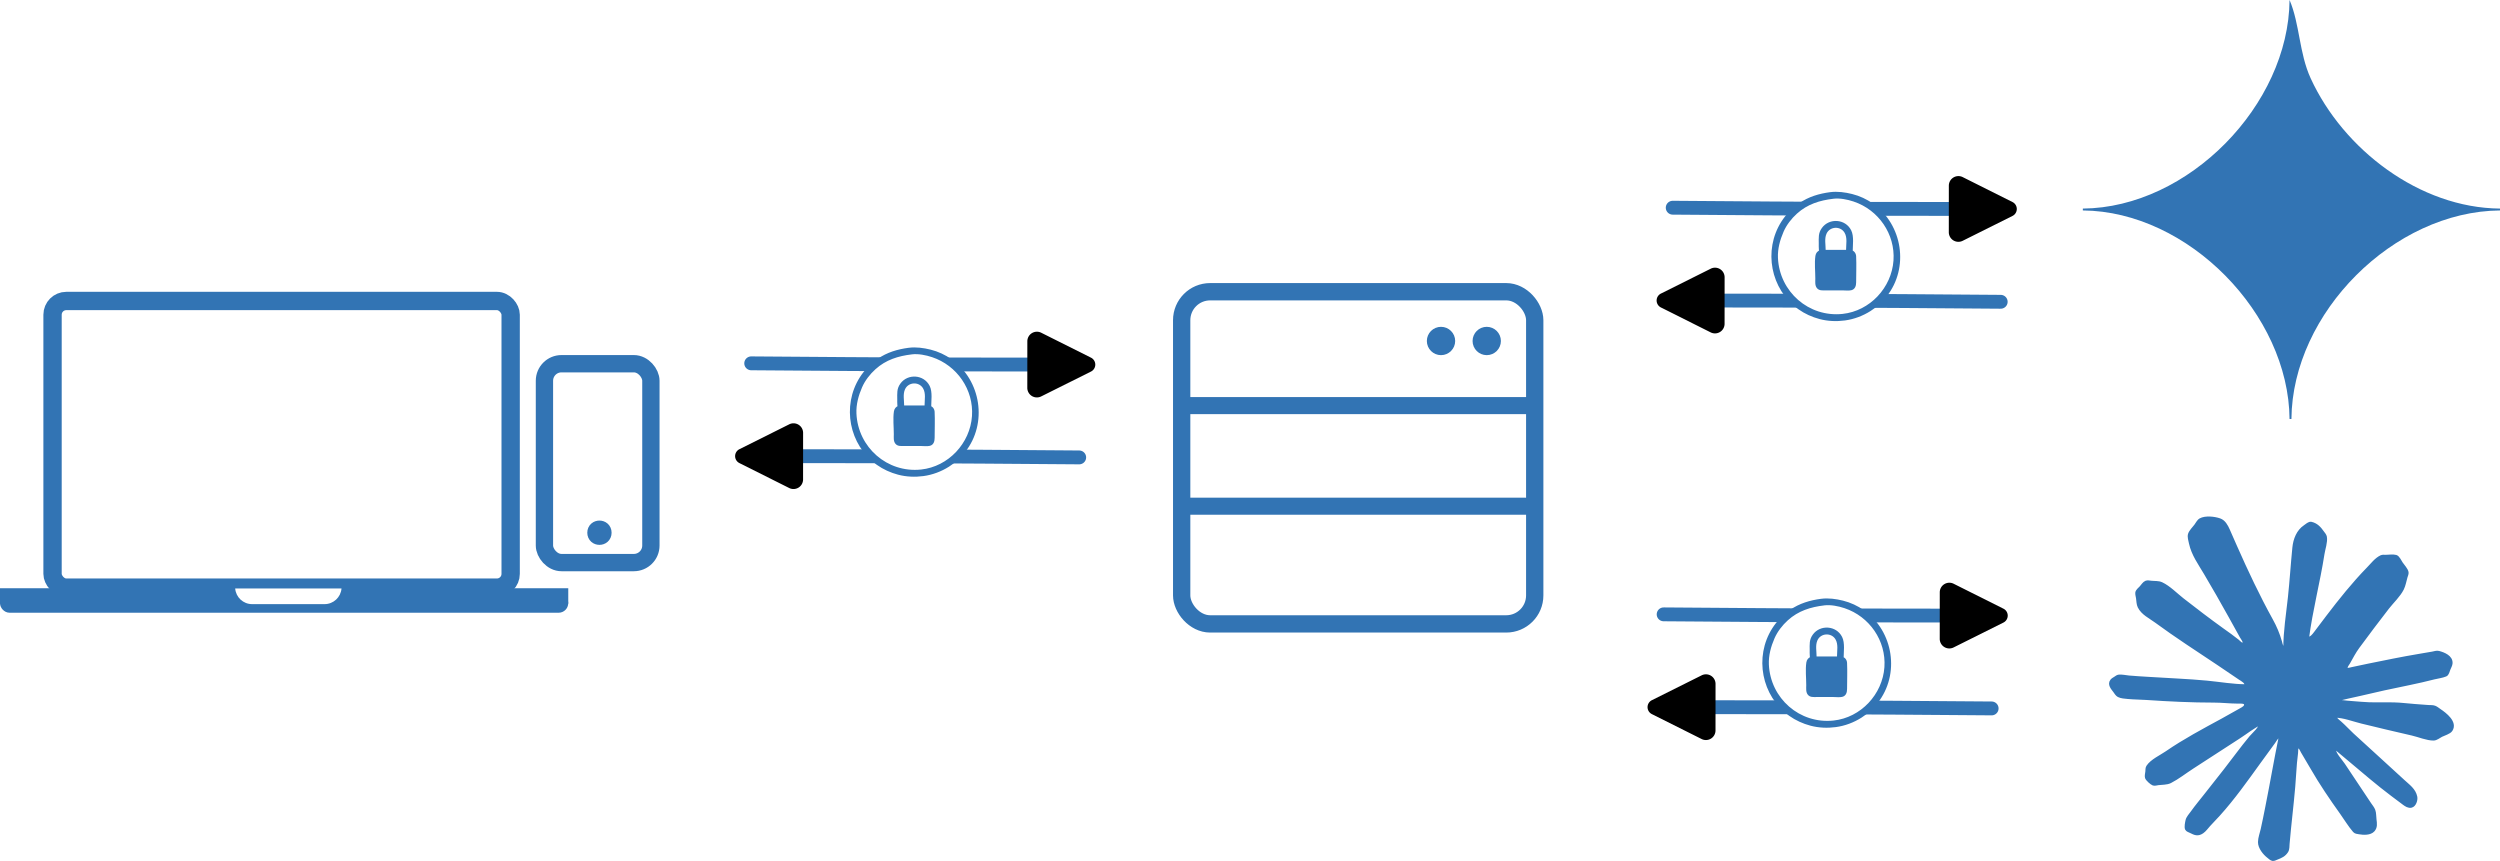 <?xml version="1.0" encoding="UTF-8" standalone="no"?>
<!-- Created with Inkscape (http://www.inkscape.org/) -->

<svg
   width="144.405mm"
   height="49.728mm"
   viewBox="0 0 144.405 49.728"
   version="1.1"
   id="svg1"
   xml:space="preserve"
   xmlns="http://www.w3.org/2000/svg"
   xmlns:svg="http://www.w3.org/2000/svg"><defs
     id="defs1"><marker
       style="overflow:visible"
       id="RoundedArrow"
       refX="0"
       refY="0"
       orient="auto-start-reverse"
       markerWidth="0.8"
       markerHeight="0.8"
       viewBox="0 0 1 1"
       preserveAspectRatio="xMidYMid"><path
         transform="scale(0.7)"
         d="m -0.211,-4.106 6.422,3.211 a 1,1 90 0 1 0,1.789 L -0.211,4.106 A 1.236,1.236 31.717 0 1 -2,3 v -6 a 1.236,1.236 148.283 0 1 1.789,-1.106 z"
         style="fill:context-stroke;fill-rule:evenodd;stroke:none"
         id="path8" /></marker><marker
       style="overflow:visible"
       id="RoundedArrow-4"
       refX="0"
       refY="0"
       orient="auto-start-reverse"
       markerWidth="0.8"
       markerHeight="0.8"
       viewBox="0 0 1 1"
       preserveAspectRatio="xMidYMid"><path
         transform="scale(0.7)"
         d="m -0.211,-4.106 6.422,3.211 a 1,1 90 0 1 0,1.789 L -0.211,4.106 A 1.236,1.236 31.717 0 1 -2,3 v -6 a 1.236,1.236 148.283 0 1 1.789,-1.106 z"
         style="fill:context-stroke;fill-rule:evenodd;stroke:none"
         id="path8-1" /></marker><marker
       style="overflow:visible"
       id="RoundedArrow-4-8"
       refX="0"
       refY="0"
       orient="auto-start-reverse"
       markerWidth="0.8"
       markerHeight="0.8"
       viewBox="0 0 1 1"
       preserveAspectRatio="xMidYMid"><path
         transform="scale(0.7)"
         d="m -0.211,-4.106 6.422,3.211 a 1,1 90 0 1 0,1.789 L -0.211,4.106 A 1.236,1.236 31.717 0 1 -2,3 v -6 a 1.236,1.236 148.283 0 1 1.789,-1.106 z"
         style="fill:context-stroke;fill-rule:evenodd;stroke:none"
         id="path8-1-8" /></marker></defs><g
     id="layer1"
     transform="translate(-26.018,-60.93)"><g
       id="g7"
       transform="translate(2.067,36.447)"><rect
         style="fill:none;stroke:#3274b4;stroke-width:1;stroke-linecap:round;stroke-linejoin:round;stroke-dasharray:none;stroke-opacity:1"
         id="rect2"
         width="20.393"
         height="19.187"
         x="92.207"
         y="41.334"
         ry="1.645" /><path
         style="fill:none;stroke:#3274b4;stroke-width:0.985;stroke-linecap:round;stroke-linejoin:round;stroke-dasharray:none;stroke-opacity:1"
         d="M 92.597,47.912 H 112.285"
         id="path3" /><path
         style="fill:none;stroke:#3274b4;stroke-width:0.984;stroke-linecap:round;stroke-linejoin:round;stroke-dasharray:none;stroke-opacity:1"
         d="M 92.534,53.723 H 112.067"
         id="path4" /><circle
         style="fill:#3274b4;fill-opacity:1;stroke:#3274b4;stroke-width:1;stroke-linecap:round;stroke-linejoin:round;stroke-dasharray:none;stroke-opacity:1"
         id="path5"
         cx="107.187"
         cy="44.179"
         r="0.318" /><circle
         style="fill:#3274b4;fill-opacity:1;stroke:#3274b4;stroke-width:1;stroke-linecap:round;stroke-linejoin:round;stroke-dasharray:none;stroke-opacity:1"
         id="circle5"
         cx="109.828"
         cy="44.179"
         r="0.318" /></g><g
       id="g10"
       transform="translate(-59.543,-40.463)"><rect
         style="fill:none;stroke:#3274b4;stroke-width:1.058;stroke-linecap:round;stroke-linejoin:round;stroke-dasharray:none;stroke-opacity:1"
         id="rect2-9"
         width="26.462"
         height="16.559"
         x="88.596"
         y="118.778"
         ry="0.795" /><path
         id="rect5"
         style="fill:#3274b4;stroke:none;stroke-width:0.603;stroke-linecap:round"
         d="m 85.561,135.371 h 32.824 v 0.891 H 85.561 Z" /><rect
         style="fill:#3274b4;fill-opacity:1;stroke:#3274b4;stroke-width:0.496;stroke-linecap:round;stroke-linejoin:miter;stroke-dasharray:none;stroke-opacity:1"
         id="rect6"
         width="32.326"
         height="0.613"
         x="85.809"
         y="135.925"
         ry="0.306" /><rect
         style="fill:#ffffff;fill-opacity:1;stroke:#3274b4;stroke-width:1;stroke-linecap:round;stroke-linejoin:round;stroke-dasharray:none;stroke-opacity:1"
         id="rect2-8"
         width="6.149"
         height="11.487"
         x="117.009"
         y="122.402"
         ry="0.985" /><circle
         style="fill:#3274b4;fill-opacity:1;stroke:#3274b4;stroke-width:0.858;stroke-linecap:round;stroke-linejoin:round;stroke-dasharray:none;stroke-opacity:1"
         id="circle7"
         cx="120.186"
         cy="132.164"
         r="0.273" /><path
         id="rect5-5"
         style="fill:#ffffff;fill-opacity:1;stroke:none;stroke-width:0.751;stroke-linecap:round"
         d="m 99.146,135.385 c 0.041,0.508 0.462,0.904 0.98,0.904 h 4.18 c 0.518,0 0.94,-0.397 0.981,-0.904 z" /></g><path
       style="fill:#3274b4;fill-opacity:1;stroke:#3274b4;stroke-width:0.172;stroke-opacity:1"
       d="m 155.755,100.54 c -0.751,0 -1.509,-0.137 -2.256,-0.209 -1.114,-0.106 -2.239,-0.141 -3.355,-0.217 -0.385,-0.026 -0.773,-0.042 -1.157,-0.079 -0.184,-0.018 -0.394,-0.067 -0.579,-0.051 -0.08,0.007 -0.147,0.063 -0.212,0.106 -0.066,0.044 -0.151,0.085 -0.201,0.148 -0.174,0.222 0.032,0.44 0.16,0.611 0.067,0.089 0.133,0.211 0.234,0.264 0.153,0.08 0.371,0.089 0.54,0.106 0.353,0.034 0.707,0.032 1.061,0.056 1.299,0.089 2.611,0.152 3.914,0.153 0.456,3e-5 0.914,0.056 1.369,0.058 0.107,5.5e-4 0.401,-0.025 0.444,0.098 0.057,0.161 -0.143,0.262 -0.252,0.324 -0.358,0.204 -0.718,0.408 -1.08,0.605 -1.09,0.593 -2.199,1.181 -3.22,1.885 -0.333,0.229 -0.863,0.467 -1.088,0.81 -0.057,0.087 -0.044,0.191 -0.053,0.289 -0.01,0.1 -0.051,0.25 -0.022,0.347 0.033,0.11 0.285,0.336 0.392,0.374 0.085,0.03 0.202,-0.01 0.289,-0.021 0.214,-0.028 0.5,-0.013 0.694,-0.113 0.443,-0.225 0.855,-0.555 1.273,-0.824 0.908,-0.585 1.811,-1.177 2.719,-1.762 0.396,-0.255 0.789,-0.576 1.215,-0.777 -0.003,0.286 -0.385,0.581 -0.561,0.791 -0.512,0.612 -0.975,1.263 -1.468,1.89 -0.374,0.476 -0.75,0.95 -1.123,1.427 -0.265,0.34 -0.546,0.671 -0.796,1.022 -0.095,0.134 -0.253,0.3 -0.29,0.463 -0.028,0.123 -0.083,0.379 -0.032,0.497 0.035,0.08 0.167,0.117 0.239,0.154 0.252,0.126 0.415,0.202 0.674,0.028 0.147,-0.099 0.271,-0.277 0.39,-0.408 0.183,-0.202 0.376,-0.395 0.559,-0.598 0.854,-0.944 1.595,-1.994 2.341,-3.027 0.279,-0.387 0.565,-0.769 0.843,-1.157 0.097,-0.135 0.198,-0.36 0.38,-0.366 -0.281,1.363 -0.513,2.739 -0.787,4.107 -0.086,0.431 -0.17,0.863 -0.267,1.292 -0.052,0.229 -0.153,0.498 -0.156,0.733 -0.004,0.321 0.282,0.671 0.515,0.846 0.07,0.053 0.16,0.149 0.251,0.16 0.079,0.01 0.179,-0.049 0.251,-0.076 0.236,-0.091 0.414,-0.168 0.559,-0.389 0.08,-0.122 0.068,-0.302 0.079,-0.444 0.023,-0.283 0.051,-0.566 0.079,-0.848 0.108,-1.082 0.244,-2.173 0.305,-3.259 0.021,-0.377 0.056,-0.763 0.105,-1.138 0.011,-0.083 -0.013,-0.32 0.091,-0.351 0.102,-0.031 0.196,0.206 0.234,0.274 0.181,0.318 0.375,0.628 0.557,0.945 0.514,0.895 1.105,1.764 1.705,2.603 0.244,0.342 0.469,0.721 0.744,1.039 0.072,0.083 0.185,0.086 0.286,0.104 0.243,0.042 0.628,0.066 0.817,-0.145 0.158,-0.177 0.126,-0.398 0.098,-0.612 -0.023,-0.171 -0.009,-0.377 -0.069,-0.54 -0.048,-0.131 -0.152,-0.251 -0.229,-0.366 l -1.517,-2.275 c -0.166,-0.248 -0.539,-0.622 -0.546,-0.926 0.141,0.005 0.225,0.102 0.328,0.188 l 0.598,0.501 c 0.799,0.668 1.577,1.344 2.41,1.969 l 0.694,0.521 c 0.117,0.087 0.267,0.187 0.424,0.15 0.2,-0.046 0.296,-0.364 0.263,-0.534 -0.084,-0.421 -0.421,-0.64 -0.725,-0.924 -0.969,-0.902 -1.96,-1.78 -2.931,-2.68 -0.242,-0.224 -0.466,-0.472 -0.713,-0.69 -0.113,-0.1 -0.284,-0.214 -0.309,-0.372 0.502,5e-5 1.055,0.22 1.543,0.34 0.974,0.24 1.953,0.47 2.931,0.695 0.381,0.087 0.844,0.29 1.234,0.286 0.149,-0.002 0.315,-0.142 0.444,-0.207 0.153,-0.078 0.463,-0.163 0.56,-0.308 0.301,-0.449 -0.343,-0.937 -0.657,-1.146 -0.091,-0.061 -0.186,-0.144 -0.289,-0.183 -0.11,-0.042 -0.251,-0.029 -0.366,-0.037 -0.257,-0.018 -0.514,-0.04 -0.771,-0.058 -0.404,-0.028 -0.81,-0.085 -1.215,-0.094 -0.637,-0.016 -1.275,0.025 -1.909,-0.036 -0.346,-0.033 -0.696,-0.046 -1.041,-0.091 -0.127,-0.017 -0.287,0.008 -0.386,-0.085 0.438,-0.14 0.902,-0.219 1.35,-0.326 0.955,-0.227 1.91,-0.438 2.873,-0.631 0.48,-0.096 0.953,-0.21 1.427,-0.328 0.216,-0.054 0.468,-0.082 0.673,-0.167 0.114,-0.047 0.149,-0.237 0.191,-0.342 0.042,-0.106 0.118,-0.232 0.123,-0.347 0.016,-0.365 -0.41,-0.541 -0.717,-0.621 -0.115,-0.03 -0.252,0.021 -0.366,0.041 l -0.771,0.132 c -0.976,0.163 -1.942,0.363 -2.912,0.56 -0.322,0.065 -0.642,0.14 -0.964,0.204 -0.082,0.017 -0.277,0.089 -0.327,-0.011 -0.044,-0.087 0.096,-0.252 0.138,-0.325 0.173,-0.303 0.337,-0.626 0.544,-0.906 0.565,-0.764 1.133,-1.526 1.717,-2.275 0.267,-0.342 0.646,-0.693 0.843,-1.08 0.105,-0.206 0.148,-0.472 0.212,-0.694 0.023,-0.08 0.075,-0.187 0.061,-0.27 -0.029,-0.171 -0.232,-0.377 -0.327,-0.521 -0.072,-0.107 -0.186,-0.363 -0.317,-0.399 -0.175,-0.048 -0.415,-0.006 -0.596,-0.006 -0.079,0 -0.177,-0.015 -0.251,0.019 -0.304,0.138 -0.545,0.462 -0.772,0.694 -0.842,0.863 -1.604,1.819 -2.335,2.777 -0.235,0.307 -0.466,0.617 -0.699,0.926 -0.12,0.159 -0.244,0.327 -0.456,0.328 0.211,-1.635 0.642,-3.248 0.895,-4.879 0.044,-0.285 0.191,-0.7 0.14,-0.983 -0.018,-0.1 -0.103,-0.19 -0.16,-0.27 -0.172,-0.243 -0.356,-0.451 -0.664,-0.519 -0.12,-0.026 -0.273,0.122 -0.366,0.184 -0.398,0.265 -0.586,0.747 -0.633,1.221 -0.096,0.957 -0.155,1.917 -0.257,2.873 -0.105,0.977 -0.267,1.967 -0.267,2.95 -0.181,-0.014 -0.207,-0.239 -0.248,-0.386 -0.126,-0.444 -0.297,-0.849 -0.521,-1.253 -0.762,-1.375 -1.433,-2.805 -2.069,-4.242 l -0.424,-0.964 c -0.101,-0.228 -0.243,-0.495 -0.499,-0.584 -0.307,-0.107 -0.824,-0.165 -1.115,-0.005 -0.115,0.063 -0.198,0.236 -0.276,0.339 -0.11,0.146 -0.297,0.326 -0.353,0.501 -0.047,0.147 0.023,0.374 0.055,0.521 0.145,0.658 0.523,1.163 0.859,1.735 0.48,0.817 0.957,1.637 1.414,2.468 0.219,0.399 0.444,0.796 0.663,1.196 0.051,0.093 0.251,0.322 0.119,0.41 -0.104,0.069 -0.253,-0.115 -0.325,-0.174 -0.284,-0.23 -0.59,-0.442 -0.887,-0.655 -0.779,-0.558 -1.539,-1.142 -2.295,-1.73 -0.376,-0.293 -0.783,-0.718 -1.215,-0.919 -0.186,-0.086 -0.4,-0.058 -0.598,-0.081 -0.09,-0.011 -0.216,-0.038 -0.303,-0.002 -0.118,0.049 -0.21,0.206 -0.295,0.297 -0.075,0.079 -0.223,0.195 -0.236,0.309 -0.011,0.098 0.027,0.211 0.041,0.309 0.022,0.155 0.024,0.36 0.093,0.501 0.195,0.398 0.63,0.596 0.97,0.846 1.167,0.857 2.382,1.641 3.587,2.445 0.42,0.28 0.834,0.568 1.253,0.848 0.162,0.108 0.396,0.216 0.366,0.431 z"
       id="path9" /><path
       style="fill:#3274b4;fill-opacity:1;stroke:none;stroke-width:0.407"
       d="m 158.267,60.93 c -0.05,6.062 -5.844,11.997 -11.94,12.048 v 0.108 c 6.091,0.05 11.89,5.99 11.94,12.048 h 0.108 c 0.051,-6.136 5.91,-11.997 12.048,-12.048 v -0.108 c -4.642,-0.038 -9.055,-3.418 -10.939,-7.53 -0.666,-1.453 -0.622,-3.115 -1.216,-4.518 z"
       id="path10" /><g
       id="g48"><path
         style="fill:none;fill-opacity:1;stroke:#3274b4;stroke-width:0.8;stroke-linecap:round;stroke-linejoin:miter;stroke-dasharray:none;stroke-opacity:1;marker-end:url(#RoundedArrow)"
         d="m 69.409,81.917 c 9.478,0.073 9.475,0.067 16.845,0.072"
         id="path44" /><path
         style="fill:none;fill-opacity:1;stroke:#3274b4;stroke-width:0.8;stroke-linecap:round;stroke-linejoin:miter;stroke-dasharray:none;stroke-opacity:1;marker-end:url(#RoundedArrow)"
         d="m 88.355,87.351 c -9.478,-0.073 -9.475,-0.067 -16.845,-0.072"
         id="path46" /><g
         id="g47"
         transform="matrix(0.695,0,0,0.695,36.489,-39.928)"><circle
           style="fill:#ffffff;fill-opacity:1;stroke:none;stroke-width:0.893;stroke-linecap:round;stroke-linejoin:miter;stroke-dasharray:none;stroke-opacity:1"
           id="circle46"
           cx="61.066"
           cy="179.422"
           r="5.151" /><path
           style="fill:#3274b4;fill-opacity:1;stroke:none;stroke-width:0.09"
           d="m 60.461,174.023 c -0.931,0.122 -1.799,0.378 -2.581,0.919 -0.591,0.41 -1.097,0.924 -1.483,1.532 -1.516,2.388 -0.896,5.629 1.411,7.278 0.53,0.379 1.139,0.653 1.768,0.819 0.684,0.18 1.404,0.211 2.103,0.116 0.752,-0.101 1.487,-0.378 2.127,-0.783 0.515,-0.326 0.966,-0.74 1.343,-1.217 1.881,-2.382 1.329,-5.951 -1.128,-7.704 -0.523,-0.373 -1.122,-0.65 -1.744,-0.805 -0.577,-0.144 -1.221,-0.232 -1.816,-0.154 m 0.263,0.546 c 0.538,-0.064 1.164,0.062 1.673,0.232 2.074,0.691 3.47,2.703 3.319,4.899 -0.155,2.262 -1.959,4.197 -4.227,4.441 -2.811,0.302 -5.252,-1.842 -5.376,-4.656 -0.033,-0.751 0.17,-1.493 0.467,-2.174 0.247,-0.566 0.653,-1.089 1.109,-1.501 0.874,-0.791 1.893,-1.105 3.035,-1.24 m -1.099,4.247 v 0.024 c -0.229,0.068 -0.365,0.244 -0.399,0.478 -0.087,0.604 -0.007,1.277 -0.007,1.888 0,0.26 -0.044,0.57 0.132,0.788 0.184,0.228 0.467,0.192 0.728,0.192 h 1.41 c 0.227,0 0.495,0.039 0.717,-0.013 0.319,-0.074 0.406,-0.371 0.406,-0.656 4.7e-5,-0.722 0.034,-1.453 -9.71e-4,-2.174 -0.011,-0.235 -0.168,-0.459 -0.405,-0.502 l 0.119,0.156 c 0,-0.547 0.125,-1.303 -0.126,-1.805 -0.476,-0.953 -1.822,-1.046 -2.437,-0.191 -0.311,0.433 -0.257,0.81 -0.257,1.314 0,0.149 -0.029,0.83 0.161,0.862 m 2.109,-0.36 h -1.697 c 0,-0.444 -0.112,-0.926 0.069,-1.338 0.27,-0.614 1.151,-0.668 1.497,-0.096 0.253,0.42 0.131,0.963 0.131,1.434 z"
           id="path47" /></g></g><g
       id="g48-0"
       transform="translate(52.704,14.499)"><path
         style="fill:none;fill-opacity:1;stroke:#3274b4;stroke-width:0.8;stroke-linecap:round;stroke-linejoin:miter;stroke-dasharray:none;stroke-opacity:1;marker-end:url(#RoundedArrow-4)"
         d="m 69.409,81.917 c 9.478,0.073 9.475,0.067 16.845,0.072"
         id="path44-4" /><path
         style="fill:none;fill-opacity:1;stroke:#3274b4;stroke-width:0.8;stroke-linecap:round;stroke-linejoin:miter;stroke-dasharray:none;stroke-opacity:1;marker-end:url(#RoundedArrow-4)"
         d="m 88.355,87.351 c -9.478,-0.073 -9.475,-0.067 -16.845,-0.072"
         id="path46-2" /><g
         id="g47-6"
         transform="matrix(0.695,0,0,0.695,36.489,-39.928)"><circle
           style="fill:#ffffff;fill-opacity:1;stroke:none;stroke-width:0.893;stroke-linecap:round;stroke-linejoin:miter;stroke-dasharray:none;stroke-opacity:1"
           id="circle46-7"
           cx="61.066"
           cy="179.422"
           r="5.151" /><path
           style="fill:#3274b4;fill-opacity:1;stroke:none;stroke-width:0.09"
           d="m 60.461,174.023 c -0.931,0.122 -1.799,0.378 -2.581,0.919 -0.591,0.41 -1.097,0.924 -1.483,1.532 -1.516,2.388 -0.896,5.629 1.411,7.278 0.53,0.379 1.139,0.653 1.768,0.819 0.684,0.18 1.404,0.211 2.103,0.116 0.752,-0.101 1.487,-0.378 2.127,-0.783 0.515,-0.326 0.966,-0.74 1.343,-1.217 1.881,-2.382 1.329,-5.951 -1.128,-7.704 -0.523,-0.373 -1.122,-0.65 -1.744,-0.805 -0.577,-0.144 -1.221,-0.232 -1.816,-0.154 m 0.263,0.546 c 0.538,-0.064 1.164,0.062 1.673,0.232 2.074,0.691 3.47,2.703 3.319,4.899 -0.155,2.262 -1.959,4.197 -4.227,4.441 -2.811,0.302 -5.252,-1.842 -5.376,-4.656 -0.033,-0.751 0.17,-1.493 0.467,-2.174 0.247,-0.566 0.653,-1.089 1.109,-1.501 0.874,-0.791 1.893,-1.105 3.035,-1.24 m -1.099,4.247 v 0.024 c -0.229,0.068 -0.365,0.244 -0.399,0.478 -0.087,0.604 -0.007,1.277 -0.007,1.888 0,0.26 -0.044,0.57 0.132,0.788 0.184,0.228 0.467,0.192 0.728,0.192 h 1.41 c 0.227,0 0.495,0.039 0.717,-0.013 0.319,-0.074 0.406,-0.371 0.406,-0.656 4.7e-5,-0.722 0.034,-1.453 -9.71e-4,-2.174 -0.011,-0.235 -0.168,-0.459 -0.405,-0.502 l 0.119,0.156 c 0,-0.547 0.125,-1.303 -0.126,-1.805 -0.476,-0.953 -1.822,-1.046 -2.437,-0.191 -0.311,0.433 -0.257,0.81 -0.257,1.314 0,0.149 -0.029,0.83 0.161,0.862 m 2.109,-0.36 h -1.697 c 0,-0.444 -0.112,-0.926 0.069,-1.338 0.27,-0.614 1.151,-0.668 1.497,-0.096 0.253,0.42 0.131,0.963 0.131,1.434 z"
           id="path47-6" /></g></g><g
       id="g48-0-3"
       transform="translate(53.228,-8.989)"><path
         style="fill:none;fill-opacity:1;stroke:#3274b4;stroke-width:0.8;stroke-linecap:round;stroke-linejoin:miter;stroke-dasharray:none;stroke-opacity:1;marker-end:url(#RoundedArrow-4-8)"
         d="m 69.409,81.917 c 9.478,0.073 9.475,0.067 16.845,0.072"
         id="path44-4-8" /><path
         style="fill:none;fill-opacity:1;stroke:#3274b4;stroke-width:0.8;stroke-linecap:round;stroke-linejoin:miter;stroke-dasharray:none;stroke-opacity:1;marker-end:url(#RoundedArrow-4-8)"
         d="m 88.355,87.351 c -9.478,-0.073 -9.475,-0.067 -16.845,-0.072"
         id="path46-2-8" /><g
         id="g47-6-9"
         transform="matrix(0.695,0,0,0.695,36.489,-39.928)"><circle
           style="fill:#ffffff;fill-opacity:1;stroke:none;stroke-width:0.893;stroke-linecap:round;stroke-linejoin:miter;stroke-dasharray:none;stroke-opacity:1"
           id="circle46-7-6"
           cx="61.066"
           cy="179.422"
           r="5.151" /><path
           style="fill:#3274b4;fill-opacity:1;stroke:none;stroke-width:0.09"
           d="m 60.461,174.023 c -0.931,0.122 -1.799,0.378 -2.581,0.919 -0.591,0.41 -1.097,0.924 -1.483,1.532 -1.516,2.388 -0.896,5.629 1.411,7.278 0.53,0.379 1.139,0.653 1.768,0.819 0.684,0.18 1.404,0.211 2.103,0.116 0.752,-0.101 1.487,-0.378 2.127,-0.783 0.515,-0.326 0.966,-0.74 1.343,-1.217 1.881,-2.382 1.329,-5.951 -1.128,-7.704 -0.523,-0.373 -1.122,-0.65 -1.744,-0.805 -0.577,-0.144 -1.221,-0.232 -1.816,-0.154 m 0.263,0.546 c 0.538,-0.064 1.164,0.062 1.673,0.232 2.074,0.691 3.47,2.703 3.319,4.899 -0.155,2.262 -1.959,4.197 -4.227,4.441 -2.811,0.302 -5.252,-1.842 -5.376,-4.656 -0.033,-0.751 0.17,-1.493 0.467,-2.174 0.247,-0.566 0.653,-1.089 1.109,-1.501 0.874,-0.791 1.893,-1.105 3.035,-1.24 m -1.099,4.247 v 0.024 c -0.229,0.068 -0.365,0.244 -0.399,0.478 -0.087,0.604 -0.007,1.277 -0.007,1.888 0,0.26 -0.044,0.57 0.132,0.788 0.184,0.228 0.467,0.192 0.728,0.192 h 1.41 c 0.227,0 0.495,0.039 0.717,-0.013 0.319,-0.074 0.406,-0.371 0.406,-0.656 4.7e-5,-0.722 0.034,-1.453 -9.71e-4,-2.174 -0.011,-0.235 -0.168,-0.459 -0.405,-0.502 l 0.119,0.156 c 0,-0.547 0.125,-1.303 -0.126,-1.805 -0.476,-0.953 -1.822,-1.046 -2.437,-0.191 -0.311,0.433 -0.257,0.81 -0.257,1.314 0,0.149 -0.029,0.83 0.161,0.862 m 2.109,-0.36 h -1.697 c 0,-0.444 -0.112,-0.926 0.069,-1.338 0.27,-0.614 1.151,-0.668 1.497,-0.096 0.253,0.42 0.131,0.963 0.131,1.434 z"
           id="path47-6-8" /></g></g></g></svg>
